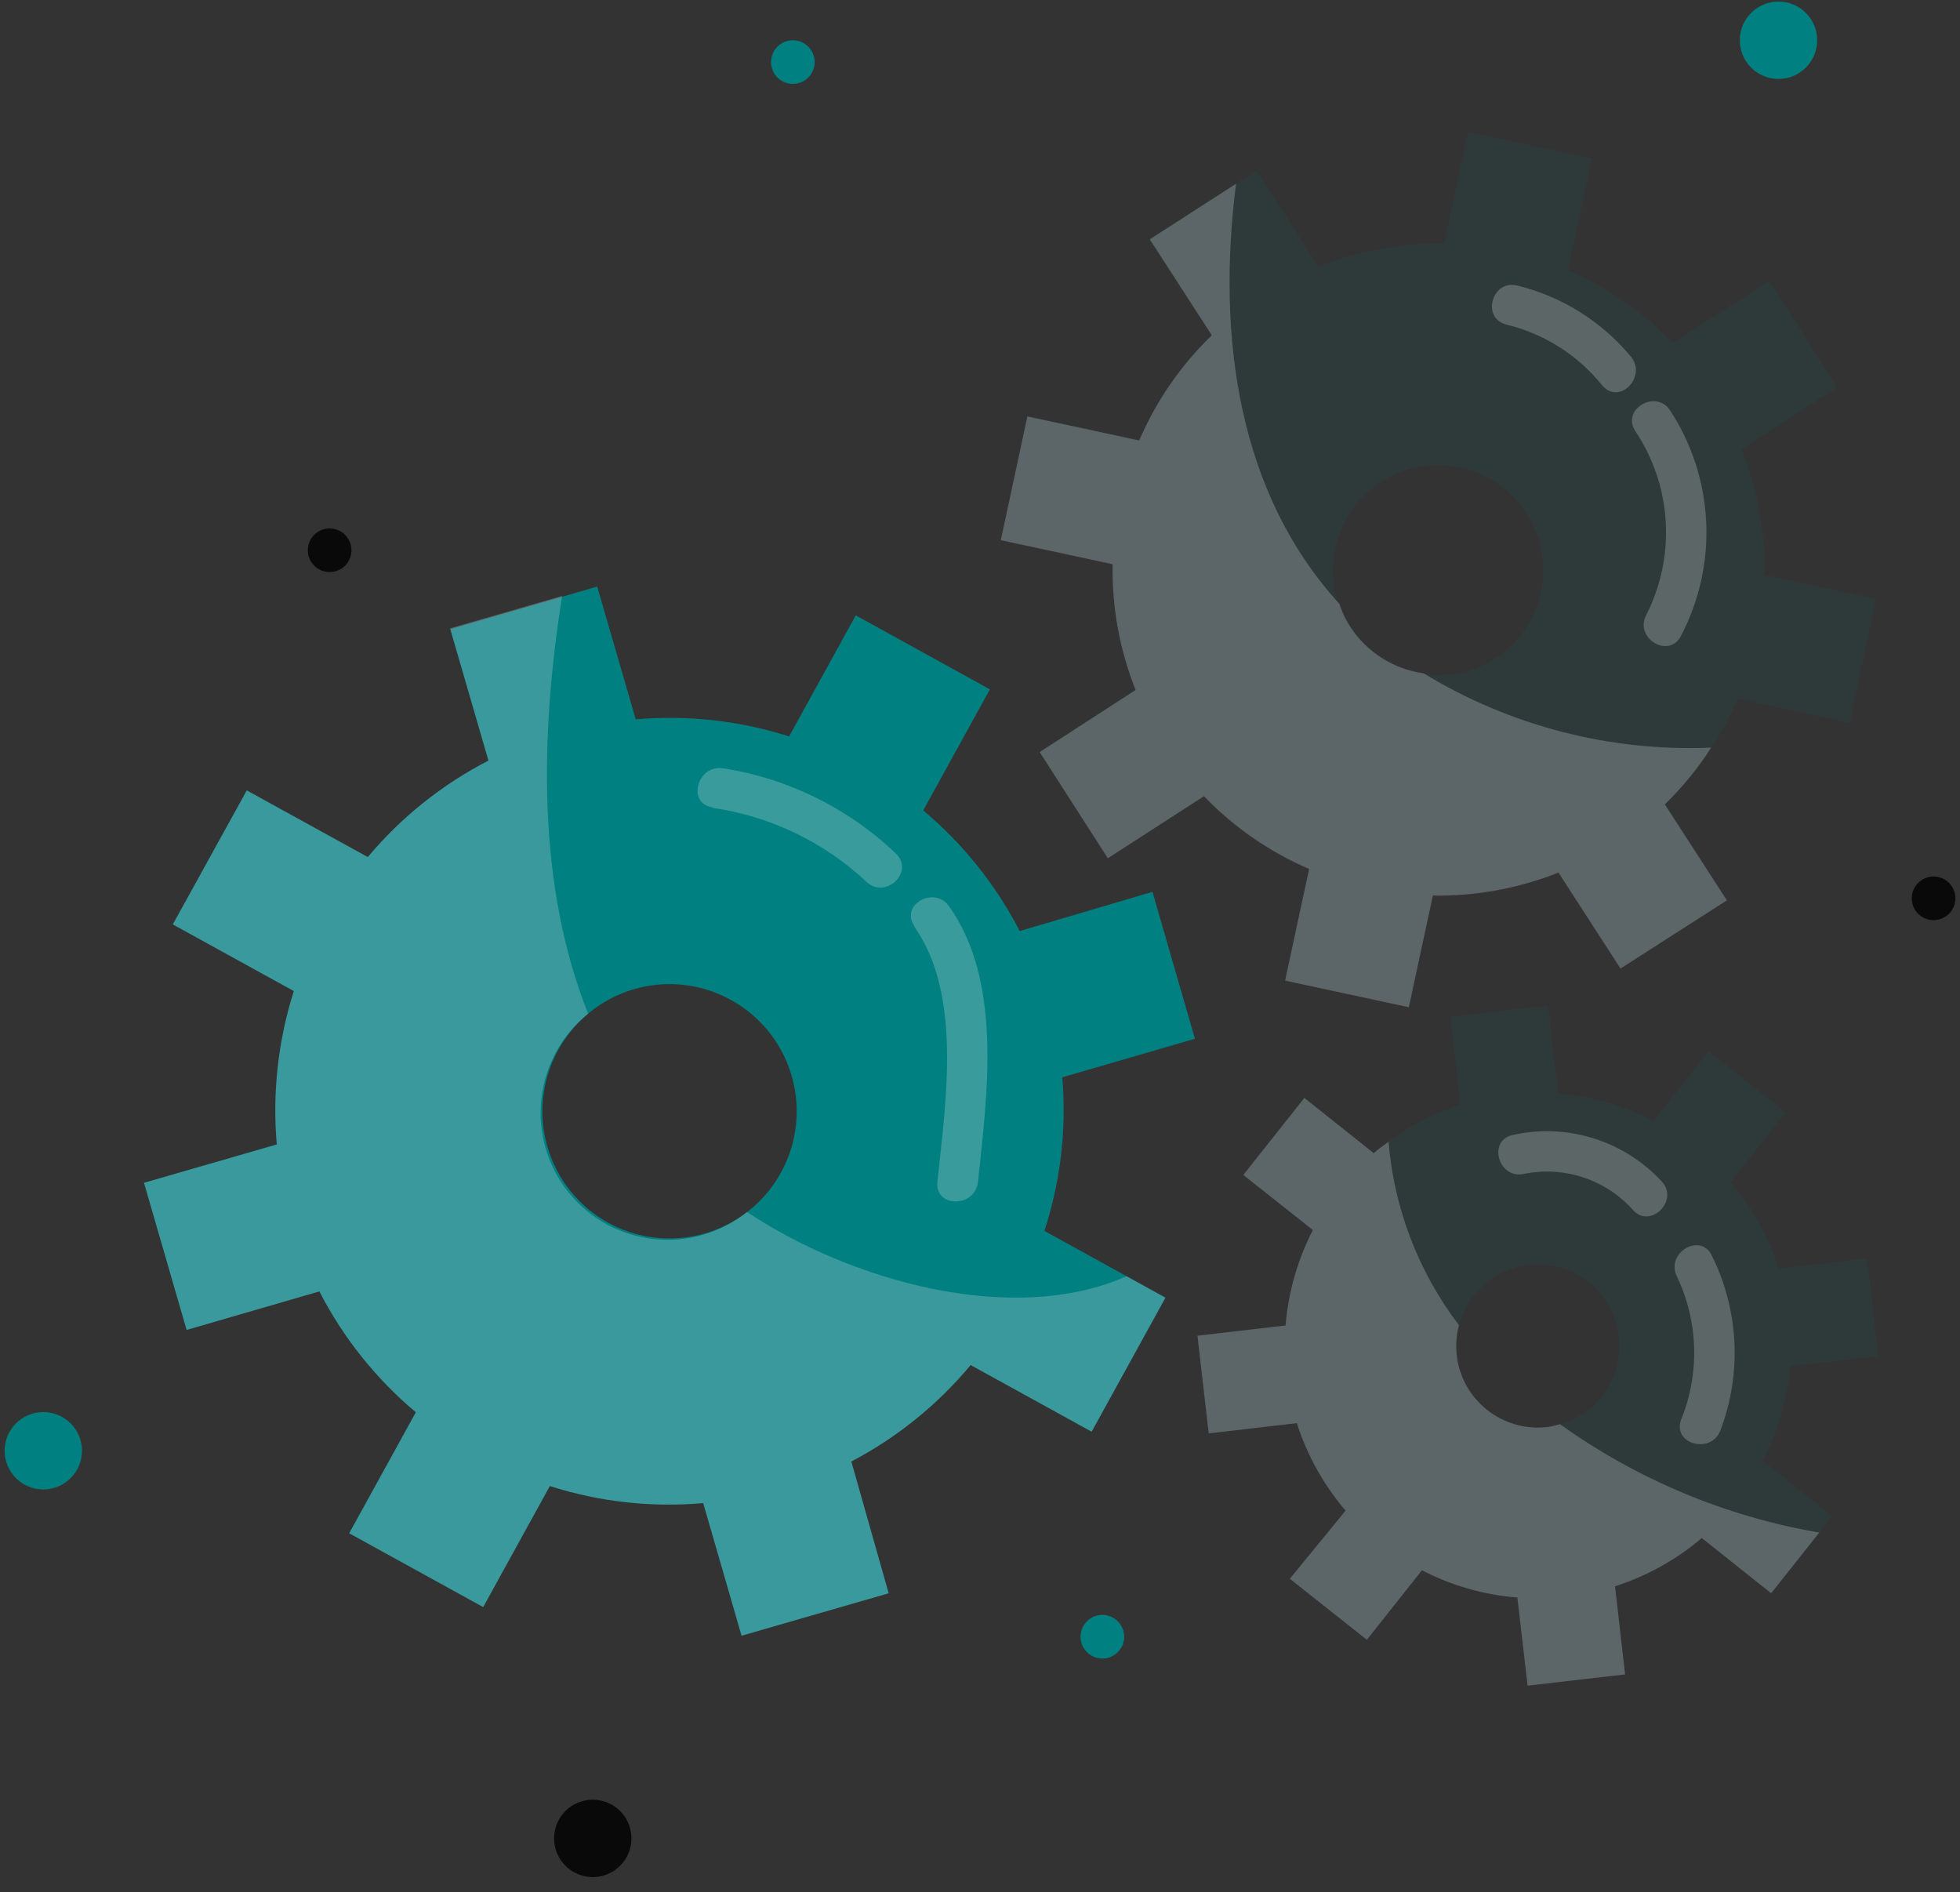 <svg width="115" height="111" viewBox="0 0 115 111" fill="none" xmlns="http://www.w3.org/2000/svg">
<rect x="0" y="0" width="115" height="111" fill="#333333" stroke="none"/>
<path d="M62.33 63.202L70.11 60.942L67.62 52.322L59.83 54.622C58.43 51.911 56.506 49.505 54.17 47.542L58.08 40.442L50.21 36.102L46.3 43.202C43.396 42.277 40.337 41.937 37.3 42.202L35.04 34.412L26.42 36.912L28.66 44.622C25.947 46.019 23.54 47.943 21.58 50.282L14.48 46.372L10.14 54.232L17.24 58.142C16.317 61.047 15.977 64.105 16.24 67.142L8.45 69.392L10.95 78.022L18.74 75.762C20.134 78.48 22.059 80.89 24.4 82.852L20.49 89.952L28.35 94.282L32.26 87.182C35.164 88.11 38.223 88.45 41.26 88.182L43.51 95.962L52.14 93.472L49.95 85.742C52.633 84.335 55.012 82.411 56.95 80.082L64.05 83.992L68.38 76.132L61.28 72.212C62.228 69.309 62.585 66.245 62.33 63.202ZM32.12 67.272C31.709 65.855 31.728 64.347 32.174 62.941C32.62 61.535 33.474 60.292 34.626 59.37C35.778 58.449 37.178 57.889 38.648 57.763C40.118 57.637 41.593 57.95 42.885 58.662C44.177 59.374 45.23 60.453 45.908 61.763C46.587 63.073 46.863 64.555 46.7 66.021C46.536 67.488 45.942 68.873 44.992 70.001C44.041 71.13 42.777 71.951 41.36 72.362C40.419 72.636 39.433 72.721 38.459 72.613C37.485 72.506 36.542 72.207 35.684 71.734C34.826 71.261 34.069 70.624 33.458 69.858C32.846 69.092 32.391 68.213 32.12 67.272Z" fill="#008080"/>
<path d="M102.17 26.352L107.8 22.722L103.8 16.482L98.16 20.122C96.408 18.302 94.31 16.851 91.99 15.852L93.4 9.302L86.14 7.742L84.74 14.292C82.215 14.249 79.707 14.708 77.36 15.642L73.72 10.012L67.48 14.012L71.12 19.642C69.304 21.395 67.856 23.493 66.86 25.812L60.3 24.402L58.74 31.662L65.3 33.072C65.255 35.597 65.714 38.106 66.65 40.452L61.02 44.092L65.02 50.322L70.66 46.682C72.412 48.501 74.51 49.953 76.83 50.952L75.42 57.502L82.68 59.062L84.09 52.512C86.612 52.553 89.117 52.094 91.46 51.162L95.1 56.792L101.34 52.792L97.7 47.162C99.516 45.408 100.964 43.311 101.96 40.992L108.52 42.402L110.08 35.142L103.52 33.732C103.565 31.206 103.106 28.698 102.17 26.352ZM79.17 36.762C78.518 35.734 78.184 34.537 78.21 33.32C78.237 32.103 78.622 30.922 79.319 29.924C80.015 28.925 80.991 28.156 82.124 27.711C83.257 27.266 84.496 27.167 85.686 27.424C86.875 27.682 87.962 28.286 88.809 29.16C89.656 30.034 90.226 31.139 90.446 32.336C90.667 33.533 90.529 34.768 90.049 35.887C89.569 37.005 88.769 37.957 87.75 38.622C87.068 39.062 86.306 39.362 85.508 39.507C84.71 39.651 83.891 39.637 83.099 39.464C82.306 39.291 81.555 38.963 80.89 38.5C80.224 38.036 79.657 37.445 79.22 36.762H79.17Z" fill="#008080" fill-opacity="0.1"/>
<path d="M105.03 80.152L110.2 79.562L109.54 73.832L104.37 74.432C103.776 72.563 102.814 70.832 101.54 69.342L104.77 65.262L100.26 61.682L97.02 65.752C95.277 64.857 93.373 64.317 91.42 64.162L90.82 58.992L85.1 59.652L85.69 64.822C83.822 65.416 82.091 66.378 80.6 67.652L76.53 64.412L72.95 68.932L77.03 72.162C76.133 73.905 75.59 75.808 75.43 77.762L70.26 78.362L70.92 84.092L76.09 83.492C76.692 85.375 77.665 87.119 78.95 88.622L75.68 92.622L80.2 96.202L83.43 92.122C85.171 93.024 87.075 93.568 89.03 93.722L89.63 98.892L95.35 98.232L94.76 93.062C96.627 92.463 98.357 91.502 99.85 90.232L103.92 93.472L107.51 88.952L103.43 85.712C104.323 83.981 104.867 82.092 105.03 80.152ZM85.47 79.512C85.361 78.57 85.534 77.618 85.967 76.775C86.4 75.932 87.073 75.236 87.902 74.776C88.73 74.315 89.676 74.111 90.621 74.189C91.565 74.266 92.466 74.622 93.208 75.212C93.95 75.801 94.5 76.598 94.79 77.5C95.079 78.403 95.094 79.371 94.833 80.282C94.572 81.193 94.047 82.006 93.324 82.618C92.6 83.231 91.712 83.615 90.77 83.722C89.509 83.865 88.243 83.503 87.249 82.713C86.255 81.924 85.615 80.772 85.47 79.512Z" fill="#008080" fill-opacity="0.1"/>
<g style="mix-blend-mode:multiply" opacity="0.27">
<path d="M43.83 71.102C42.288 72.338 40.318 72.91 38.353 72.694C36.389 72.477 34.591 71.489 33.355 69.947C32.119 68.405 31.547 66.434 31.763 64.47C31.98 62.506 32.968 60.708 34.51 59.472C31.51 51.962 31.68 43.212 32.98 34.962L26.41 36.862L28.66 44.622C25.947 46.019 23.54 47.943 21.58 50.282L14.48 46.372L10.14 54.232L17.24 58.142C16.317 61.047 15.977 64.105 16.24 67.142L8.45 69.392L10.95 78.022L18.74 75.762C20.134 78.479 22.059 80.89 24.4 82.852L20.49 89.952L28.35 94.282L32.26 87.182C35.164 88.11 38.223 88.45 41.26 88.182L43.51 95.962L52.14 93.472L49.95 85.742C52.633 84.335 55.012 82.411 56.95 80.082L64.05 83.992L68.38 76.132L66.1 74.872C59.43 77.822 49.95 75.172 43.83 71.102Z" fill="#D8DFE9"/>
</g>
<g style="mix-blend-mode:multiply" opacity="0.27">
<path d="M100.4 43.862C94.469 44.109 88.598 42.592 83.53 39.502C82.657 39.381 81.821 39.073 81.077 38.6C80.334 38.128 79.7 37.501 79.22 36.762C78.954 36.347 78.742 35.9 78.59 35.432C72.69 28.972 71.37 19.862 72.52 10.782L67.46 14.042L71.1 19.672C69.284 21.425 67.836 23.523 66.84 25.842L60.28 24.432L58.72 31.692L65.28 33.102C65.235 35.627 65.694 38.136 66.63 40.482L61 44.122L65 50.352L70.64 46.712C72.392 48.531 74.49 49.983 76.81 50.982L75.4 57.532L82.66 59.092L84.07 52.542C86.592 52.583 89.097 52.124 91.44 51.192L95.08 56.822L101.32 52.822L97.68 47.192C98.711 46.189 99.624 45.072 100.4 43.862Z" fill="#D8DFE9"/>
</g>
<g style="mix-blend-mode:multiply" opacity="0.27">
<path d="M91.53 83.552C91.282 83.631 91.028 83.688 90.77 83.722C89.509 83.865 88.243 83.503 87.249 82.713C86.255 81.924 85.615 80.772 85.47 79.512C85.407 78.919 85.451 78.319 85.6 77.742C83.224 74.623 81.791 70.889 81.47 66.982C81.18 67.192 80.88 67.412 80.6 67.652L76.53 64.412L72.95 68.932L77.03 72.162C76.133 73.905 75.59 75.808 75.43 77.762L70.26 78.362L70.92 84.092L76.09 83.492C76.692 85.375 77.665 87.119 78.95 88.622L75.68 92.622L80.2 96.202L83.43 92.122C85.171 93.024 87.075 93.568 89.03 93.722L89.63 98.892L95.35 98.232L94.76 93.062C96.627 92.463 98.357 91.502 99.85 90.232L103.92 93.472L106.74 89.912C101.254 88.969 96.054 86.794 91.53 83.552Z" fill="#D8DFE9"/>
</g>
<path d="M46.52 4.922C47.227 4.922 47.8 4.349 47.8 3.642C47.8 2.935 47.227 2.362 46.52 2.362C45.813 2.362 45.24 2.935 45.24 3.642C45.24 4.349 45.813 4.922 46.52 4.922Z" fill="#008080"/>
<path d="M2.54 87.382C3.794 87.382 4.81 86.365 4.81 85.112C4.81 83.858 3.794 82.842 2.54 82.842C1.286 82.842 0.27 83.858 0.27 85.112C0.27 86.365 1.286 87.382 2.54 87.382Z" fill="#008080"/>
<path d="M104.35 4.632C105.604 4.632 106.62 3.615 106.62 2.362C106.62 1.108 105.604 0.092 104.35 0.092C103.096 0.092 102.08 1.108 102.08 2.362C102.08 3.615 103.096 4.632 104.35 4.632Z" fill="#008080"/>
<path d="M34.78 110.122C36.034 110.122 37.05 109.105 37.05 107.852C37.05 106.598 36.034 105.582 34.78 105.582C33.526 105.582 32.51 106.598 32.51 107.852C32.51 109.105 33.526 110.122 34.78 110.122Z" fill="#090909"/>
<path d="M64.68 97.302C65.387 97.302 65.96 96.729 65.96 96.022C65.96 95.315 65.387 94.742 64.68 94.742C63.973 94.742 63.4 95.315 63.4 96.022C63.4 96.729 63.973 97.302 64.68 97.302Z" fill="#008080"/>
<path d="M19.34 33.562C20.047 33.562 20.62 32.989 20.62 32.282C20.62 31.575 20.047 31.002 19.34 31.002C18.633 31.002 18.06 31.575 18.06 32.282C18.06 32.989 18.633 33.562 19.34 33.562Z" fill="#090909"/>
<path d="M113.45 53.982C114.157 53.982 114.73 53.409 114.73 52.702C114.73 51.995 114.157 51.422 113.45 51.422C112.743 51.422 112.17 51.995 112.17 52.702C112.17 53.409 112.743 53.982 113.45 53.982Z" fill="#090909"/>
<path opacity="0.24" d="M88.39 19.042C90.605 19.581 92.581 20.836 94.01 22.612C95.01 23.792 96.66 22.102 95.69 20.922C93.972 18.851 91.634 17.389 89.02 16.752C87.53 16.382 86.9 18.682 88.39 19.042Z" fill="#EDF2F7"/>
<path opacity="0.24" d="M95.95 25.292C97.008 26.874 97.624 28.711 97.735 30.611C97.846 32.511 97.447 34.407 96.58 36.102C95.89 37.462 97.94 38.672 98.63 37.302C99.708 35.242 100.218 32.933 100.108 30.611C99.997 28.289 99.269 26.039 98 24.092C97.17 22.802 95.11 24.002 95.95 25.292Z" fill="#EDF2F7"/>
<path opacity="0.24" d="M41.79 47.392C45.194 47.879 48.365 49.405 50.87 51.762C51.99 52.762 53.68 51.122 52.56 50.072C49.77 47.409 46.231 45.664 42.42 45.072C40.92 44.842 40.28 47.132 41.79 47.362V47.392Z" fill="#EDF2F7"/>
<path opacity="0.24" d="M53.63 54.342C56.48 58.342 55.48 64.712 55 69.342C54.84 70.872 57.22 70.862 57.38 69.342C57.92 64.252 58.85 57.622 55.68 53.162C54.8 51.932 52.74 53.112 53.68 54.372L53.63 54.342Z" fill="#EDF2F7"/>
<path opacity="0.24" d="M89.4 68.872C90.562 68.632 91.766 68.702 92.893 69.074C94.02 69.446 95.029 70.108 95.82 70.992C96.82 72.122 98.54 70.432 97.5 69.312C96.41 68.134 95.03 67.263 93.499 66.784C91.967 66.305 90.337 66.235 88.77 66.582C87.27 66.892 87.9 69.182 89.4 68.872Z" fill="#EDF2F7"/>
<path opacity="0.24" d="M98.38 74.862C99.007 76.17 99.354 77.594 99.399 79.044C99.444 80.494 99.185 81.938 98.64 83.282C98.1 84.722 100.4 85.342 100.94 83.922C101.569 82.27 101.849 80.505 101.763 78.74C101.676 76.974 101.226 75.245 100.44 73.662C99.78 72.282 97.72 73.492 98.38 74.862Z" fill="#EDF2F7"/>
</svg>
